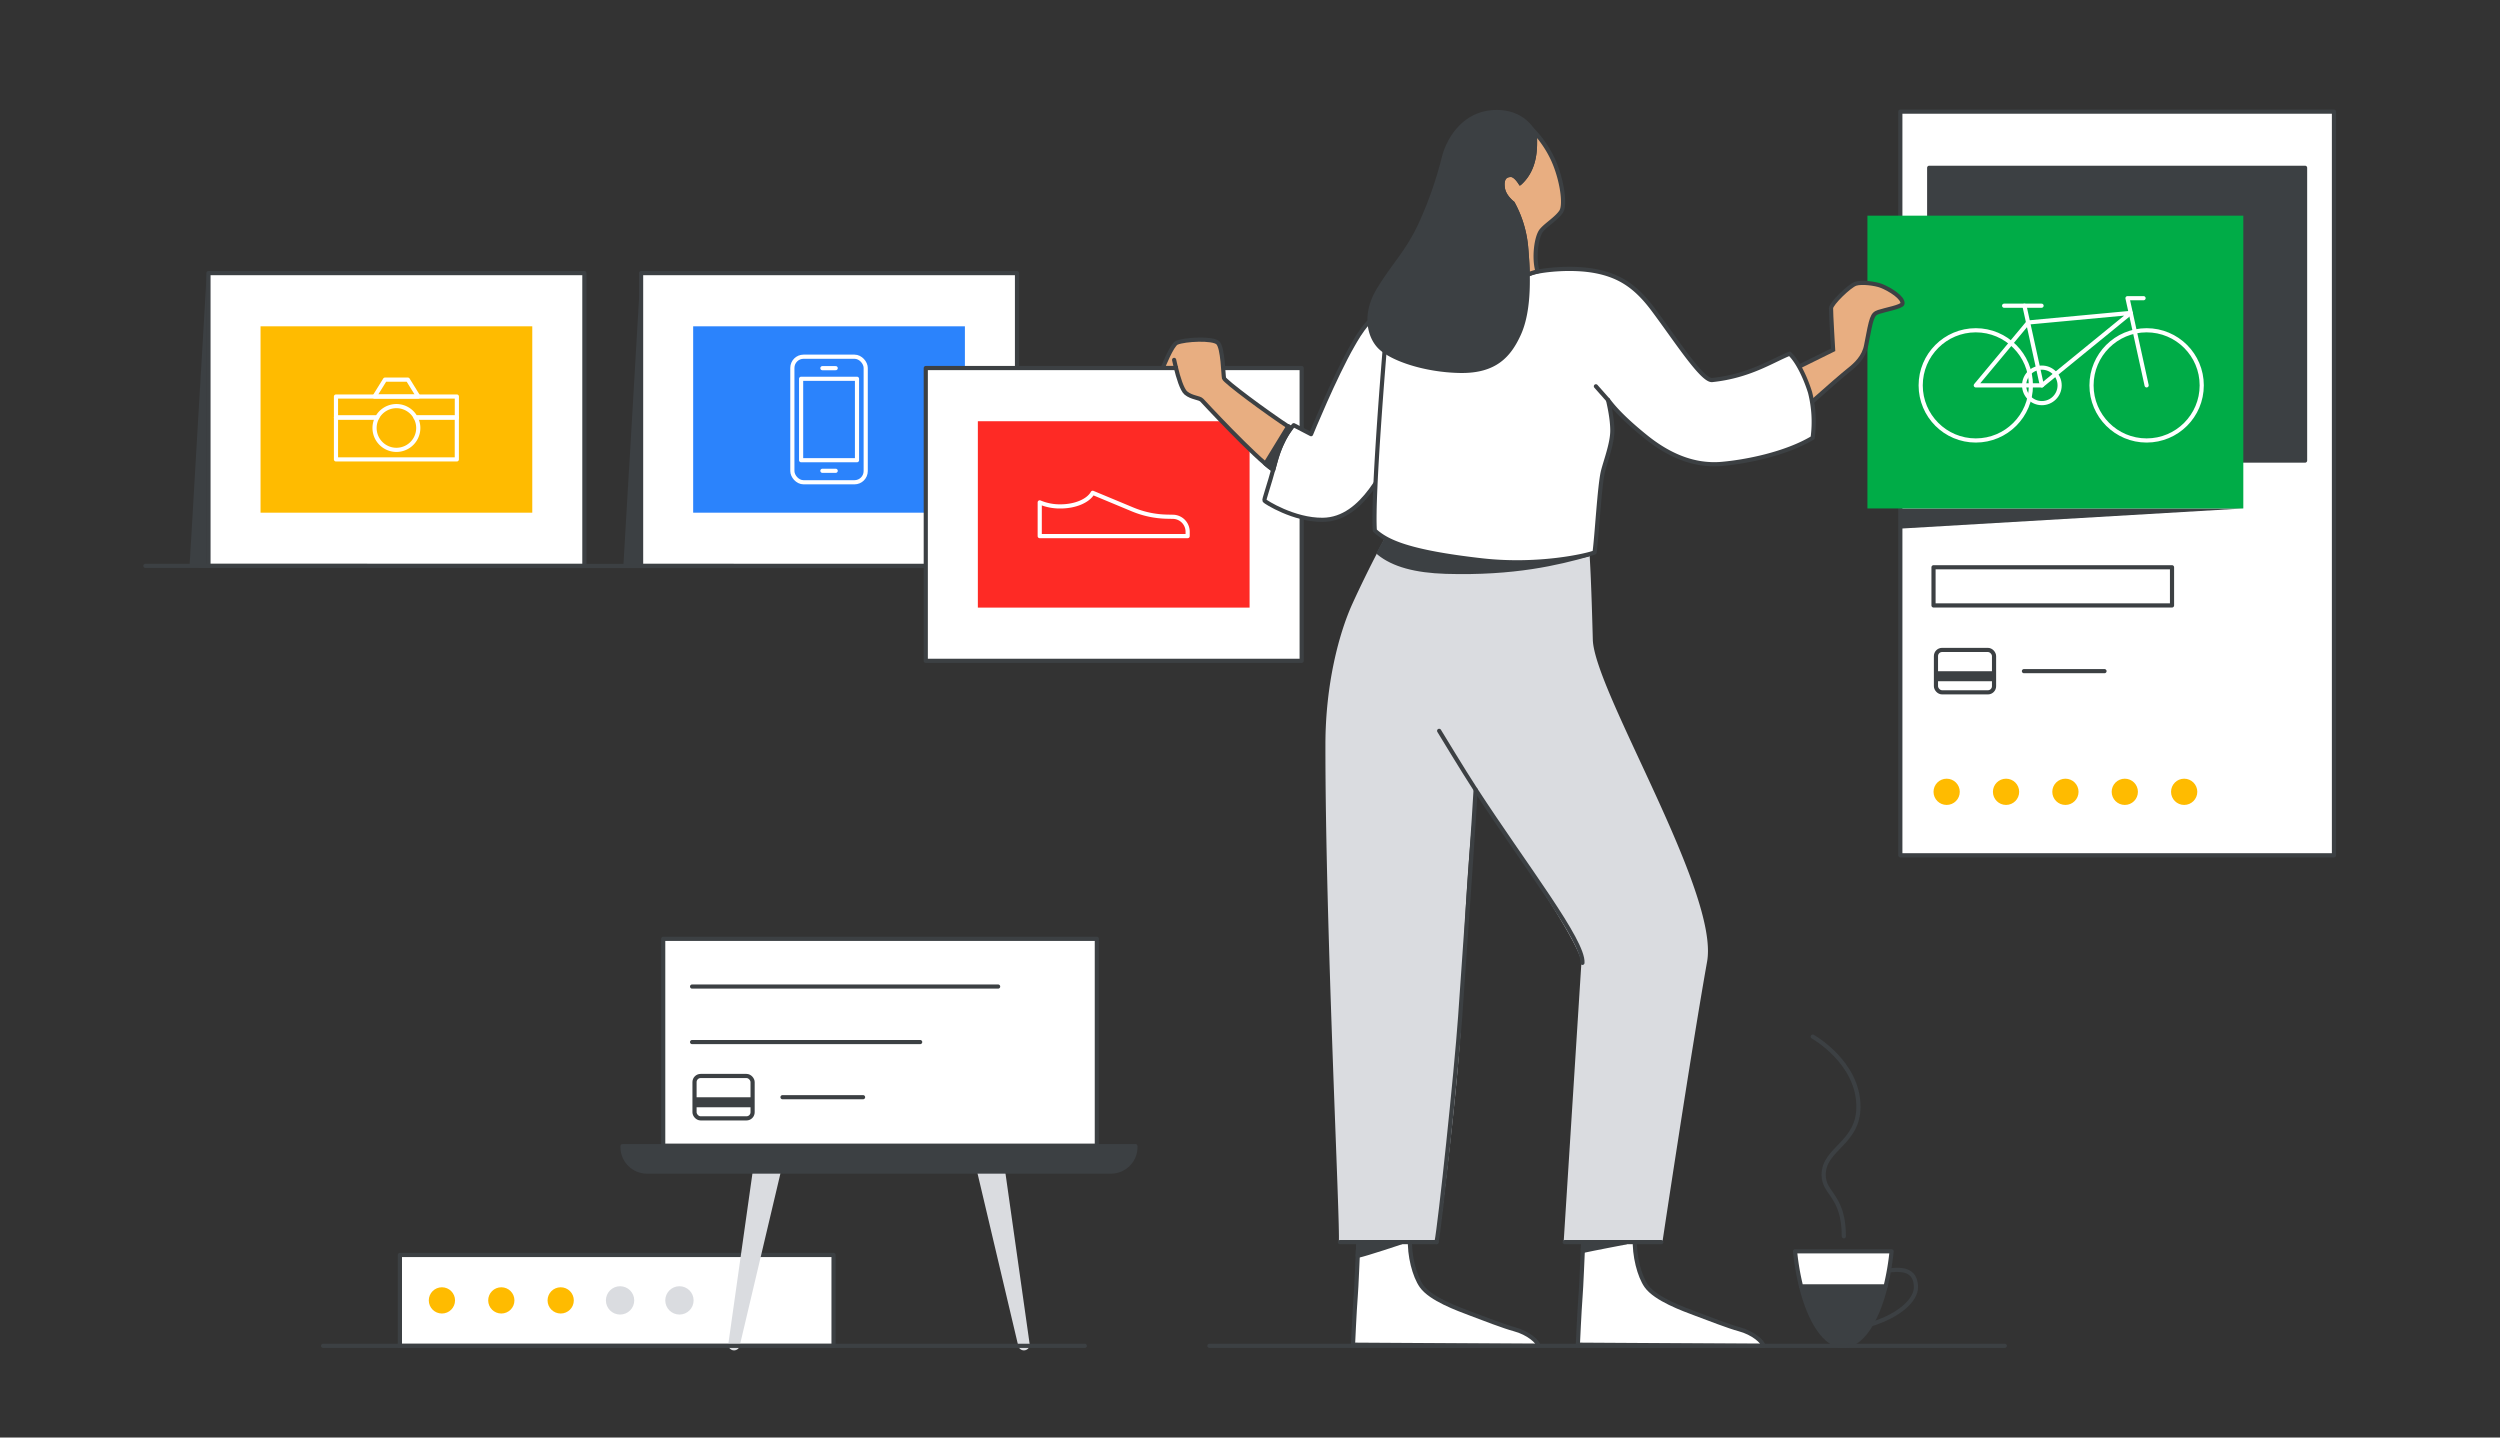 <?xml version="1.0" encoding="UTF-8"?>
<svg xmlns="http://www.w3.org/2000/svg" id="Layer_5" data-name="Layer 5" viewBox="0 0 1200 690">
  <rect x="0" y="0" width="1200" height="690" fill="#333333" stroke="none"/>
  <defs>
    <style>.cls-1,.cls-9{fill:#3c4043;}.cls-2{fill:#fff;}.cls-11,.cls-2,.cls-6,.cls-9{stroke:#3c4043;}.cls-2,.cls-4,.cls-6,.cls-8,.cls-9{stroke-linecap:round;stroke-linejoin:round;}.cls-11,.cls-2,.cls-4,.cls-6,.cls-9{stroke-width:2px;}.cls-3{fill:#fb0;}.cls-4,.cls-6{fill:none;}.cls-4{stroke:#fff;}.cls-5{fill:#2b83fc;}.cls-7{fill:#fe2a25;}.cls-8{fill:#dadce0;stroke:#dadce0;}.cls-10{fill:#00ac47;}.cls-11{fill:#e8ae81;stroke-miterlimit:10;}</style>
  </defs>
  <title>Help-Center_Enterprise-Style-Illustration_FNL</title>
  <polygon class="cls-1" points="299.22 271.62 307.47 271.62 307.47 131.09 299.22 271.62"></polygon>
  <polygon class="cls-1" points="90.99 271.62 99.24 271.62 99.24 131.09 90.99 271.62"></polygon>
  <rect class="cls-2" x="100.07" y="131.09" width="180.43" height="140.54"></rect>
  <rect class="cls-3" x="125.06" y="156.63" width="130.43" height="89.46"></rect>
  <polygon class="cls-4" points="195.76 182.22 184.8 182.22 179.77 190.34 200.79 190.34 195.76 182.22"></polygon>
  <path class="cls-4" d="M200.77,205.42a10.49,10.49,0,1,1-19.7-5h-19.8v20.09h58V200.4h-19.8A10.37,10.37,0,0,1,200.77,205.42Z"></path>
  <path class="cls-4" d="M161.27,190.34V200.4h19.8a10.49,10.49,0,0,1,18.42,0h19.8V190.34Z"></path>
  <rect class="cls-2" x="307.73" y="131.09" width="180.43" height="140.54"></rect>
  <rect class="cls-5" x="332.72" y="156.63" width="130.43" height="89.46"></rect>
  <rect class="cls-4" x="380.33" y="171.22" width="35.21" height="60.27" rx="5.38"></rect>
  <rect class="cls-4" x="384.53" y="181.82" width="26.83" height="39.07"></rect>
  <line class="cls-4" x1="394.75" y1="176.72" x2="401.13" y2="176.72"></line>
  <line class="cls-4" x1="394.75" y1="225.98" x2="401.13" y2="225.98"></line>
  <line class="cls-6" x1="69.8" y1="271.62" x2="512.91" y2="271.7"></line>
  <rect class="cls-2" x="444.37" y="176.65" width="180.43" height="140.54" transform="translate(1069.17 493.85) rotate(-180)"></rect>
  <rect class="cls-7" x="469.37" y="202.2" width="130.43" height="89.46" transform="translate(1069.17 493.85) rotate(-180)"></rect>
  <path class="cls-4" d="M524.5,236.55l19.2,8A45.17,45.17,0,0,0,560.07,248l3,.06a7.17,7.17,0,0,1,7,7.17v2.1h-71V241.14a24.64,24.64,0,0,0,9.9,1.94C516.27,243.08,522.42,240.34,524.5,236.55Z"></path>
  <rect class="cls-2" x="318.34" y="450.64" width="208.14" height="99.3"></rect>
  <line class="cls-6" x1="332.2" y1="473.54" x2="479.1" y2="473.54"></line>
  <line class="cls-6" x1="332.2" y1="500.19" x2="441.68" y2="500.19"></line>
  <line class="cls-6" x1="414.27" y1="526.65" x2="375.6" y2="526.65"></line>
  <rect class="cls-6" x="333.37" y="516.47" width="27.88" height="20.35" rx="2.94"></rect>
  <rect class="cls-1" x="333.37" y="526.69" width="27.88" height="4.8"></rect>
  <rect class="cls-2" x="191.96" y="602.39" width="208.14" height="43.62"></rect>
  <circle class="cls-3" cx="212.12" cy="624.19" r="6.3"></circle>
  <circle class="cls-3" cx="240.63" cy="624.19" r="6.3"></circle>
  <circle class="cls-3" cx="269.13" cy="624.19" r="6.3"></circle>
  <circle class="cls-8" cx="297.63" cy="624.19" r="6.3"></circle>
  <circle class="cls-8" cx="326.13" cy="624.19" r="6.3"></circle>
  <path class="cls-8" d="M493.73,645.17,482,562.37H469.52L489.28,646A2.27,2.27,0,0,0,493.73,645.17Z"></path>
  <path class="cls-8" d="M350.09,645.17l11.71-82.8h12.5L354.54,646A2.27,2.27,0,0,1,350.09,645.17Z"></path>
  <path class="cls-9" d="M298.81,550.16H545a0,0,0,0,1,0,0v.44a11.76,11.76,0,0,1-11.76,11.76H310.58a11.76,11.76,0,0,1-11.76-11.76v-.44a0,0,0,0,1,0,0Z"></path>
  <rect class="cls-2" x="912.16" y="53.6" width="208.14" height="356.95"></rect>
  <rect class="cls-9" x="926.01" y="80.54" width="180.43" height="140.54"></rect>
  <line class="cls-6" x1="1010.16" y1="322.15" x2="971.49" y2="322.15"></line>
  <rect class="cls-6" x="929.26" y="311.97" width="27.88" height="20.35" rx="2.94"></rect>
  <rect class="cls-1" x="929.26" y="322.19" width="27.88" height="4.8"></rect>
  <circle class="cls-3" cx="934.39" cy="380.07" r="6.3"></circle>
  <circle class="cls-3" cx="962.9" cy="380.07" r="6.3"></circle>
  <circle class="cls-3" cx="991.4" cy="380.07" r="6.3"></circle>
  <circle class="cls-3" cx="1019.9" cy="380.07" r="6.3"></circle>
  <circle class="cls-3" cx="1048.4" cy="380.07" r="6.3"></circle>
  <rect class="cls-6" x="928.09" y="272.29" width="114.48" height="18.32"></rect>
  <polygon class="cls-1" points="912.16 253.73 912.16 244.06 1076.79 244.06 912.16 253.73"></polygon>
  <rect class="cls-10" x="896.36" y="103.52" width="180.43" height="140.54"></rect>
  <circle class="cls-4" cx="1030.38" cy="184.98" r="26.45"></circle>
  <circle class="cls-4" cx="948.38" cy="184.98" r="26.45"></circle>
  <circle class="cls-4" cx="980.1" cy="184.98" r="8.52"></circle>
  <polygon class="cls-4" points="980.1 184.98 948.38 184.98 973.54 154.79 1022.75 150.2 980.1 184.98"></polygon>
  <line class="cls-4" x1="971.72" y1="146.74" x2="980.1" y2="184.98"></line>
  <polyline class="cls-4" points="1030.38 184.98 1022.75 150.2 1021.2 143.13 1028.91 143.13"></polyline>
  <line class="cls-4" x1="979.95" y1="146.74" x2="961.98" y2="146.74"></line>
  <path class="cls-2" d="M726.8,638c-4.66-1.22-15.1-5.25-20.88-7.44-6.22-2.37-19.18-7-23.6-13.26-3.34-4.71-6-14.66-5.5-23.06H652.08c-.4,8.74-1,24-1.36,28.15-.55,6.9-1.28,23.06-1.28,23.06l89,.54C738.42,644.19,733.7,639.83,726.8,638Z"></path>
  <path class="cls-2" d="M834.73,638c-4.66-1.22-15.09-5.28-20.88-7.44s-19.18-7-23.61-13.26c-3.33-4.71-5.94-14.66-5.49-23.06H760c-.39,8.74-1,24-1.36,28.15-.54,6.9-1.27,23.06-1.27,23.06l89,.54C846.35,644.19,841.63,639.83,834.73,638Z"></path>
  <path class="cls-8" d="M762,255c-5,1.44-14.66,2.94-35.6,1.74-15.06-.86-26.45-8-37.86-12.48-4.91-1.92-9.33-2.33-13.41-3.32A549.11,549.11,0,0,0,649.61,290c-6.41,14.12-12.88,38.41-12.91,67.33-.09,87.16,7.21,231.21,6.43,238.84h46.4c1.77-8.8,10.58-81.85,11.35-108.13,1.79-61,5.11-96.7,7.42-109,0,0,51.89,73.37,51.27,83.12-2.15,34-8.51,134-8.51,134h46.4s13.8-91.78,21.45-134.66c5.92-33.17-54.21-129.77-54.86-154.5C763,268.06,762.59,271.4,762,255Z"></path>
  <path class="cls-9" d="M762.37,264.36c-.12-2.3-.23-4.89-.36-8.37-5,1.44-14.66,2.94-35.6,1.74-15.06-.86-26.45-8-37.86-12.48-4.91-1.92-9.33-2.33-13.41-3.32-2.48,4.4-6.46,10.79-10.82,18.84-1.16,2.16-1.28,2.29-2.48,4.68,7,5.69,17.56,8.53,32.12,9,33.06,1,54-4.25,68.52-8.3C762.37,264.21,762.47,266.33,762.37,264.36Z"></path>
  <path class="cls-6" d="M690.79,350.8s12,19.83,17.51,28.26c23.81,36.63,52,72.67,51.27,83.12"></path>
  <path class="cls-6" d="M751.06,596.21h46.4"></path>
  <path class="cls-11" d="M619.53,205.53c-12.36-8.08-31.64-22.53-32-24S587,167,584.6,164.59s-15.9-1.71-19.74-.07c-2.36,1-6.73,12.08-6.73,12.08s3.24,0,6.33,0h0c1,4.19,2.87,10.51,4.78,12.06,2.93,2.38,6.44,2.12,7.68,3.47,0,0,25.46,27.53,34.24,33.38Z"></path>
  <path class="cls-6" d="M563.58,172.75s.33,1.63.88,3.85"></path>
  <path class="cls-2" d="M649.31,165.71c-8.67,15-20,42.7-20,42.7L621,204.09s-5.4,5-8.82,17.65-5.59,18.06-5.23,18.6,14.08,9.31,27.92,9.18c20-.17,29.82-26.33,35.41-34.62s7.88-39.28,7.52-39.82c-.14-.22-.83-30.32-6.34-29.07C658.37,149,652.32,160.52,649.31,165.71Z"></path>
  <path class="cls-11" d="M848.27,183.53l31.63-15.62s-1.07-17.78-1-20,8.92-10.8,11.84-11.73,9.35-.08,12.19,1c4.44,1.76,10.64,5.74,10.27,8.56-.2,1.52-8.58,3-11.45,4-3.13,1.07-3.41,2.39-6,16-1,5.54-4.94,9.2-8.18,11.76-6.24,4.93-28.84,25.27-28.84,25.27Z"></path>
  <path class="cls-6" d="M763.65,187.05S769,191,771.85,192"></path>
  <line class="cls-6" x1="580.52" y1="646" x2="962.29" y2="646"></line>
  <path class="cls-9" d="M754.42,256.44l-.64.08-.42.05-.75.07-.35,0-1.12.09-.36,0-.88.07-.45,0-.92.05-.41,0-1.36.06h-.25l-1.21,0-.49,0-1.08,0h-.51l-1.4,0H737.5l-1.43,0h-.47l-2-.06h-.43l-1.64-.06-.67,0-1.56-.07-.66,0-2.26-.12a64.51,64.51,0,0,1-20.69-5c-6-2.42-11.59-5.25-17.17-7.44-.56-.22-1.11-.41-1.66-.6l-.53-.16c-.37-.12-.74-.24-1.11-.34l-.58-.16-1.06-.28-.54-.13-1.4-.31-1.18-.24-.17,0c-1.79-.35-3.51-.66-5.18-1.07h0c-1.22,2.16-3,5.45-5.2,9.49l-.68,1.28a169.35,169.35,0,0,0,35.53,6.87c22.51,1.8,39.65-.21,49.86-2.15Z"></path>
  <path class="cls-9" d="M619.32,206l.21-.5-1.14-.92-11,18a42,42,0,0,0,3.77,2.93l.06-.15c.29-1.22.61-2.44.93-3.62C614.38,213.51,617.45,208.52,619.32,206Z"></path>
  <path class="cls-2" d="M868.82,188.34c-2.37-7.58-6.13-15.12-9.79-18.57-8.38,3.34-19.21,10.75-37.21,12.65-4.76.5-17.77-19.84-28.46-34.06-7.9-10.51-15.59-15.9-27.31-18.18-12.52-2.44-27.59-.25-30.69.89-9.84,3.62-19.34,6.27-38.69,5.93-8.46-.16-25.78,23.51-31.87,29,0,0-6.1,72.26-4.89,88.66,5.59,5.07,15.43,10.26,51.66,14.34,27,3,50.15-2.33,53.82-3.84,1.07-7.75,2.38-32,4-38.76,1.19-4.92,4.53-13.46,4.53-19.71s-1.86-13.64-2.07-14.72c3.94,5.29,9.95,11.09,18.19,17.73,10.49,8.45,22.55,14.09,36.12,13,11.83-1,31-4.8,43.91-12.55A57.55,57.55,0,0,0,868.82,188.34Z"></path>
  <path class="cls-9" d="M759.91,596.36h20.47s-16.08,3.06-20.59,4.07Z"></path>
  <path class="cls-9" d="M652,596.36h20.47s-16.24,5.44-20.76,6.45Z"></path>
  <path class="cls-6" d="M689.53,596.21c1.77-8.8,9.5-81.9,11.35-108.13,4.32-61.42,6.61-94.47,7.42-109"></path>
  <line class="cls-6" x1="766.03" y1="185.42" x2="771.85" y2="191.99"></line>
  <path class="cls-11" d="M745.65,77.07a51.35,51.35,0,0,0-9.48-14.16,10.23,10.23,0,0,1,.63,3.18c0,4.12.65,14.45-7.08,21.65,0,0-2.26-3.79-4.45-3.79-3.28,0-4.5,2.28-3.89,6.4s4.73,7.17,4.73,7.17a53.66,53.66,0,0,1,6.41,20.91c.35,3.93.68,8.5.78,13.28,3-1,4.72-1.44,4.72-1.44-1.91-6.43-.61-16.57,1.83-19.62,2.15-2.7,7.17-5.65,9.46-9S749.61,85.93,745.65,77.07Z"></path>
  <path class="cls-9" d="M729.72,87.74S727.46,84,725.27,84c-3.28,0-4.5,2.28-3.89,6.4s4.73,7.17,4.73,7.17a53.66,53.66,0,0,1,6.41,20.91c1.07,12,2,30.06-3.51,42-4.6,10-11.29,17.86-28.23,17.55s-32.81-5.8-38.45-11.44c-5-5-7.79-15.57-.61-27.47s13.58-17.7,19.83-30.83a185.18,185.18,0,0,0,11.6-33c1.68-6.56,8.55-21.51,25.33-21.51,12.89,0,18.32,9.31,18.32,12.36C736.8,70.21,737.45,80.54,729.72,87.74Z"></path>
  <path class="cls-6" d="M902.85,610.16c4.48,0,16.8-3.92,16.8,7.84,0,5.6-7.28,13.44-22.4,17.92"></path>
  <path class="cls-9" d="M884.79,646c8.56,0,16.06-11.4,20.3-28.56H864.5C868.74,634.6,876.24,646,884.79,646Z"></path>
  <path class="cls-2" d="M861.62,600.64a120.93,120.93,0,0,0,2.88,16.8h40.59a124,124,0,0,0,2.88-16.8Z"></path>
  <path class="cls-6" d="M870.11,497.58s21.94,12.26,21.94,33.62c0,17.75-16.7,20-16.7,32.78,0,9.09,9.69,9.74,9.69,29.44"></path>
  <line class="cls-6" x1="155.08" y1="646" x2="520.7" y2="646"></line>
  <path class="cls-6" d="M643.13,596.21h46.4"></path>
</svg>

